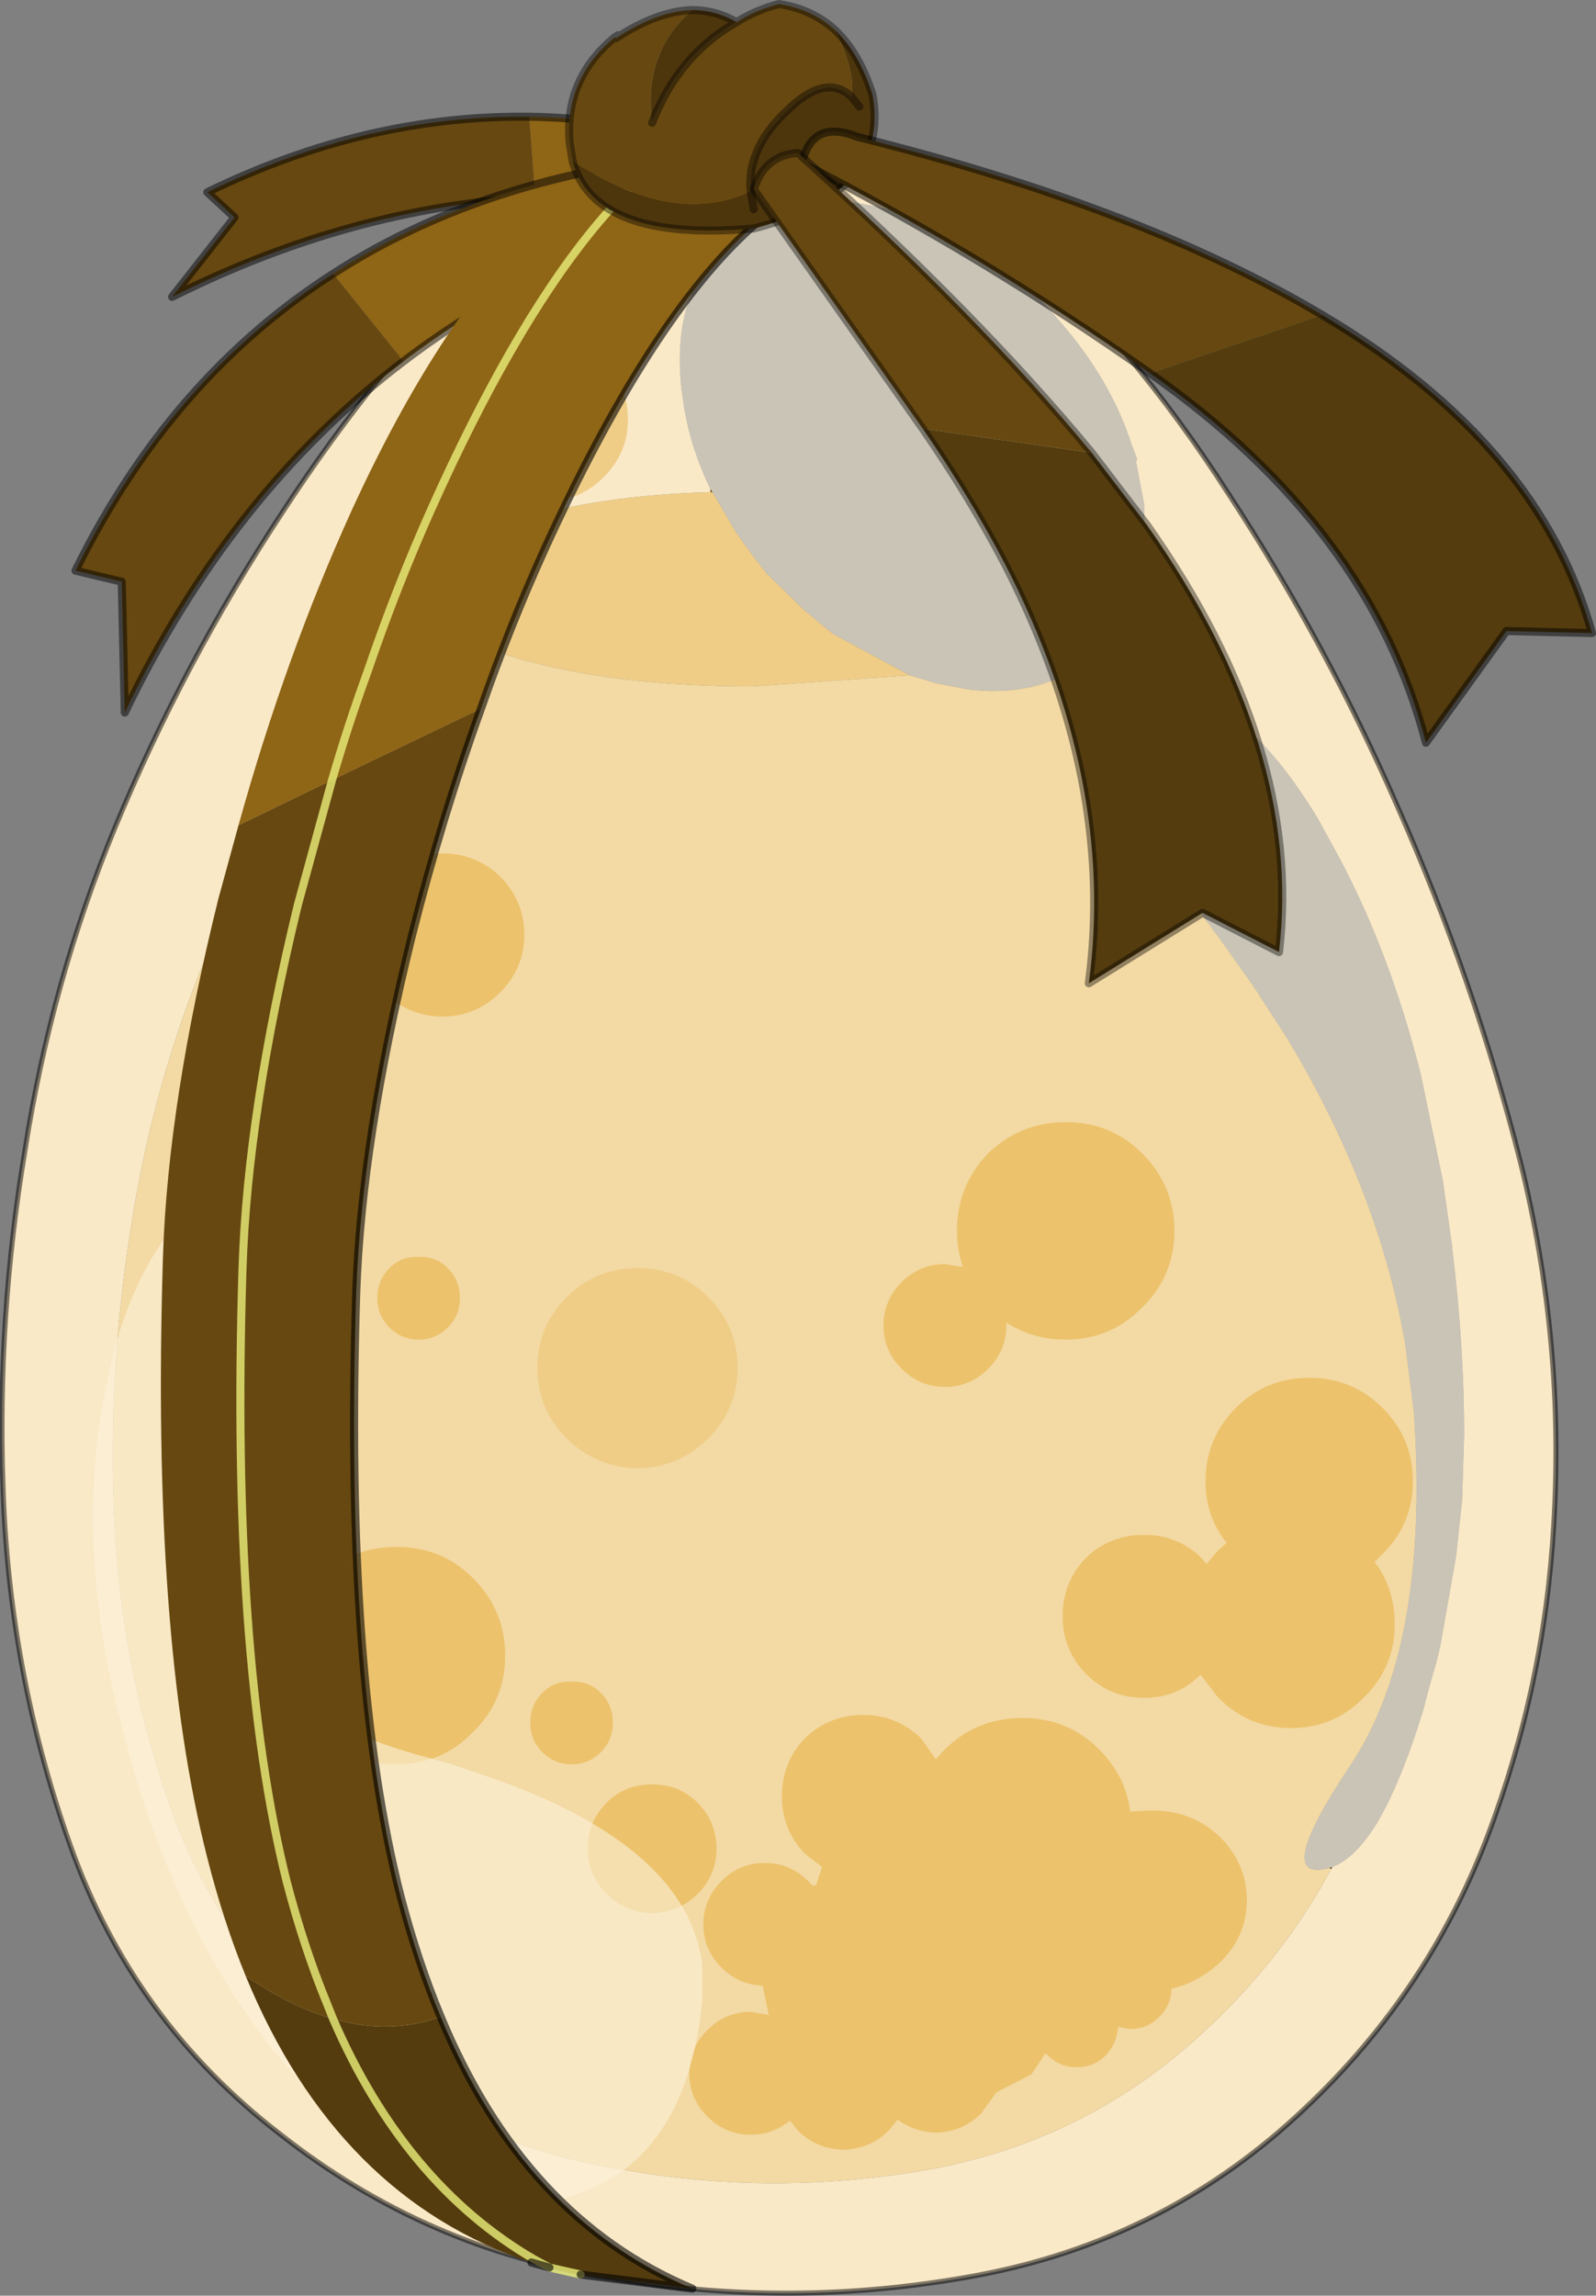 <?xml version="1.0"?>
<svg xmlns="http://www.w3.org/2000/svg" xmlns:xlink="http://www.w3.org/1999/xlink" width="79.3px" height="114.05px"><rect width="100%" height="100%" fill="#808080" stroke="none"/><g transform="matrix(1, 0, 0, 1, -235.35, -143.4)"><use xlink:href="#object-0" width="79.3" height="114.05" transform="matrix(1, 0, 0, 1, 235.35, 143.4)"/></g><defs><g transform="matrix(1, 0, 0, 1, -235.35, -143.4)" id="object-0"><path fill-rule="evenodd" fill="#674810" stroke="none" d="M261.65 149.2L261.95 153.2Q252.8 153.7 243.9 158.15L247 154.2L245.65 152.95Q253.55 149.1 261.65 149.2"/><path fill-rule="evenodd" fill="#8f6516" stroke="none" d="M261.95 153.2L261.65 149.2Q268.3 149.3 275.1 152.05L275.8 154.7Q268.8 152.85 261.95 153.2"/><path fill="none" stroke="#000000" stroke-opacity="0.502" stroke-width="0.4" stroke-linecap="round" stroke-linejoin="round" d="M261.65 149.2Q253.55 149.1 245.65 152.95L247 154.2L243.9 158.15Q252.8 153.7 261.95 153.2Q268.8 152.85 275.8 154.7L275.1 152.05Q268.3 149.3 261.65 149.2"/><path fill-rule="evenodd" fill="#fae9c7" stroke="none" d="M276 149.65Q281.25 150.95 285.2 154.6Q291.6 160.45 296.4 167.95Q301.25 175.35 304.8 183.5Q308.6 192.1 310.9 201.15Q313.1 210.05 312.55 219.15Q312.1 227.15 309.25 234.65Q306.2 242.65 299.75 248.55Q293 254.75 283.85 256.45Q274.65 258.15 265.6 256.55Q256.55 255.15 249.3 249.45Q241.95 243.8 238.85 235.1Q235.8 226.55 235.5 217.3Q235.2 208.85 236.6 200.5Q237.9 192.2 241.05 184.55Q244.45 176.35 249.35 168.9Q254.1 161.6 260.1 155.65Q263.9 152.3 268.4 150.3Q272.05 148.6 276 149.65M290.9 174.65Q291.95 173.1 292.2 171L292.2 168.45L291.8 166.35L291.85 166.2L291.6 165.55Q290.55 162.25 287.95 159.3Q284.25 154.95 279.45 153.8Q274.7 152.55 271.75 155.1L270.95 155.9Q270.2 156.75 269.8 157.85L269.55 158.4Q268.95 160.25 269.2 162.65L269.35 163.7Q269.7 165.75 270.65 167.7L270.65 167.85Q265.15 168 261.05 169.25Q258.95 169.85 257.8 170.6L256.3 172.45L256.2 172.6Q254.3 174.9 252.65 177.5Q248.55 183.75 245.7 190.65Q243 197.1 241.9 204.1Q240.75 211.1 241 218.2Q241.25 225.95 243.8 233.15Q246.4 240.5 252.6 245.25Q258.7 250 266.35 251.2Q273.95 252.55 281.7 251.15Q289.35 249.7 295.05 244.45Q299.05 240.8 301.5 236.25L301.55 236.15Q302.65 235.75 303.75 234Q304.95 232 306.1 228.25L306.3 227.45L306.6 226.4L306.7 226.05L306.9 225.25L307.7 220.7L308 217.9L308.1 214.65Q308.1 210.25 307.5 205.35L307.5 205.3L307.05 202.1L305.95 196.8Q304.3 190.25 301.45 185.2L300.85 184.1Q297 177.7 292.85 177.65L292.25 176.7L290.9 174.65"/><path fill-rule="evenodd" fill="#fcf1da" fill-opacity="0.6" stroke="none" d="M270.65 167.7Q269.7 165.75 269.35 163.7L269.2 162.65Q268.95 160.25 269.55 158.4L269.8 157.85Q270.2 156.75 270.95 155.9L271.75 155.1Q274.7 152.55 279.45 153.8Q284.25 154.95 287.95 159.3Q290.55 162.25 291.6 165.55L291.85 166.2L291.8 166.35L292.2 168.45L292.2 171Q291.95 173.1 290.9 174.65L289.7 175.95Q287.2 178.1 283.45 177.65L281.9 177.35L280.55 176.95L276.75 174.9L275.35 173.75L273.45 171.9L272.9 171.2L271.95 169.9L270.75 167.85L270.65 167.7"/><path fill-rule="evenodd" fill="#f3d9a3" stroke="none" d="M290.9 174.65L292.25 176.7L292.85 177.65L292.1 177.7Q287.2 178.3 296 190.1L297.6 192.35L299.35 195.05Q303.95 202.75 305.2 210.35L305.6 213.55Q306.4 225.2 302.45 231.1Q298.5 237 301.4 236.2L301.5 236.25Q299.05 240.8 295.05 244.45Q289.35 249.7 281.7 251.15Q273.95 252.55 266.35 251.2Q258.7 250 252.6 245.25Q246.4 240.5 243.8 233.15Q241.25 225.95 241 218.2Q240.75 211.1 241.9 204.1Q243 197.1 245.7 190.65Q248.55 183.75 252.65 177.5Q254.3 174.9 256.2 172.6L256.25 172.65Q256.25 174.65 261.05 176.1Q265.9 177.5 272.75 177.5L280.55 176.95L281.9 177.35L283.45 177.65Q287.2 178.1 289.7 175.95L290.9 174.65"/><path fill-rule="evenodd" fill="#674810" stroke="none" d="M301.55 236.15L301.5 236.25L301.4 236.2L301.55 236.15M256.2 172.6L256.3 172.45L256.25 172.65L256.2 172.6"/><path fill-rule="evenodd" fill="#efcd87" stroke="none" d="M256.3 172.45L257.8 170.6Q258.95 169.85 261.05 169.25Q265.15 168 270.65 167.85L270.75 167.85L271.95 169.9L272.9 171.2L273.45 171.9L275.35 173.75L276.75 174.9L280.55 176.95L272.75 177.5Q265.9 177.5 261.05 176.1Q256.25 174.65 256.25 172.65L256.3 172.45"/><path fill-rule="evenodd" fill="#775413" stroke="none" d="M270.65 167.85L270.65 167.7L270.75 167.85L270.65 167.85"/><path fill="none" stroke="#000000" stroke-opacity="0.502" stroke-width="0.25" stroke-linecap="round" stroke-linejoin="round" d="M276 149.65Q272.05 148.6 268.4 150.3Q263.9 152.3 260.1 155.65Q254.1 161.6 249.35 168.9Q244.45 176.35 241.05 184.55Q237.9 192.2 236.6 200.5Q235.2 208.85 235.5 217.3Q235.8 226.55 238.85 235.1Q241.95 243.8 249.3 249.45Q256.55 255.15 265.6 256.55Q274.65 258.15 283.85 256.45Q293 254.75 299.75 248.55Q306.2 242.65 309.25 234.65Q312.1 227.15 312.55 219.15Q313.1 210.05 310.9 201.15Q308.6 192.1 304.8 183.5Q301.25 175.35 296.4 167.95Q291.6 160.45 285.2 154.6Q281.25 150.95 276 149.65"/><path fill-rule="evenodd" fill="#fcf1da" fill-opacity="0.6" stroke="none" d="M301.45 185.2Q304.3 190.25 305.95 196.8L307.05 202.1L307.5 205.3L307.5 205.35Q308.1 210.25 308.1 214.65L308 217.9L307.7 220.7L306.9 225.25L306.7 226.05L306.6 226.4L306.3 227.45L306.1 228.25Q304.95 232 303.75 234Q302.65 235.75 301.55 236.15L301.4 236.2Q298.5 237 302.45 231.1Q306.4 225.2 305.6 213.55L305.2 210.35Q303.95 202.75 299.35 195.05L297.6 192.35L296 190.1Q287.2 178.3 292.1 177.7L292.85 177.65Q297 177.7 300.85 184.1L301.45 185.2"/><path fill-rule="evenodd" fill="#efcd87" stroke="none" d="M258.45 164.25Q258.45 162.55 259.6 161.35Q260.8 160.2 262.5 160.2Q264.15 160.2 265.35 161.35Q266.55 162.55 266.55 164.25Q266.55 165.9 265.35 167.1Q264.15 168.3 262.5 168.3Q260.8 168.3 259.6 167.1Q258.45 165.9 258.45 164.25M270.55 207.85Q272 209.3 272 211.35Q272 213.4 270.55 214.85Q269.1 216.3 267.05 216.35Q264.95 216.3 263.5 214.85Q262.05 213.4 262.05 211.35Q262.05 209.3 263.5 207.85Q264.95 206.4 267.05 206.4Q269.1 206.4 270.55 207.85"/><path fill-rule="evenodd" fill="#ecc26c" stroke="none" d="M254.1 207.9Q254.1 207 254.7 206.4Q255.3 205.8 256.15 205.85Q257 205.8 257.6 206.4Q258.2 207 258.2 207.9Q258.2 208.75 257.6 209.35Q257 209.95 256.15 209.95Q255.3 209.95 254.7 209.35Q254.1 208.75 254.1 207.9M253.3 189.85Q253.3 188.15 254.45 186.95Q255.65 185.8 257.35 185.8Q259 185.8 260.2 186.95Q261.4 188.15 261.4 189.85Q261.4 191.5 260.2 192.7Q259 193.9 257.35 193.9Q255.65 193.9 254.45 192.7Q253.3 191.5 253.3 189.85M285.35 209.25Q285.35 210.5 284.45 211.4Q283.55 212.3 282.3 212.3Q281.05 212.3 280.15 211.4Q279.25 210.5 279.25 209.25Q279.25 208 280.15 207.1Q281.05 206.2 282.3 206.2L283.2 206.35Q282.9 205.5 282.9 204.55Q282.9 202.3 284.45 200.7Q286.05 199.15 288.3 199.15Q290.55 199.15 292.1 200.7Q293.7 202.3 293.7 204.55Q293.7 206.8 292.1 208.35Q290.55 209.95 288.3 209.95Q286.65 209.95 285.35 209.1L285.35 209.25M300.4 211.85Q302.55 211.85 304.05 213.35Q305.55 214.85 305.55 217Q305.55 219.1 304.05 220.6L303.65 221Q304.65 222.3 304.65 224.1Q304.65 226.2 303.15 227.7Q301.65 229.25 299.5 229.25Q297.35 229.25 295.85 227.7L295 226.6Q293.85 227.75 292.2 227.75Q290.5 227.75 289.3 226.55Q288.15 225.35 288.15 223.7Q288.15 222 289.3 220.8Q290.5 219.65 292.2 219.65Q293.85 219.65 295.05 220.8L295.3 221.1L295.85 220.45L296.3 220.05Q295.25 218.75 295.25 217Q295.25 214.85 296.75 213.35Q298.25 211.85 300.4 211.85M281.1 229.75L281.85 230.8L282.3 230.3Q283.9 228.75 286.15 228.75Q288.4 228.75 289.95 230.3Q291.3 231.65 291.5 233.4L292.45 233.35Q294.5 233.3 295.9 234.6Q297.3 235.95 297.3 237.8Q297.3 239.65 295.9 240.95Q294.85 241.9 293.55 242.2Q293.55 243 292.95 243.6Q292.35 244.2 291.5 244.2L290.9 244.1Q290.85 244.9 290.3 245.5Q289.7 246.1 288.85 246.1Q288 246.1 287.4 245.5L287.3 245.4L286.6 246.45L284.85 247.35L284.1 248.4Q283.2 249.3 281.85 249.35Q280.75 249.3 279.95 248.7L279.5 249.25Q278.6 250.15 277.25 250.2Q275.9 250.15 275 249.25L274.6 248.75Q273.75 249.45 272.65 249.45Q271.4 249.45 270.5 248.55Q269.6 247.65 269.6 246.4Q269.6 245.15 270.5 244.25Q271.4 243.35 272.65 243.35L273.55 243.5L273.25 242.05Q272.05 242 271.2 241.15Q270.3 240.25 270.3 239Q270.3 237.75 271.2 236.85Q272.1 235.95 273.35 235.95Q274.6 235.95 275.5 236.85L275.75 237.1L275.9 237.05L276.2 236.15L275.35 235.5Q274.2 234.3 274.2 232.65Q274.2 230.95 275.35 229.75Q276.55 228.6 278.25 228.6Q279.9 228.6 281.1 229.75M258.85 221.8Q260.45 223.4 260.45 225.65Q260.45 227.9 258.85 229.45Q257.3 231.05 255.05 231.05Q252.8 231.05 251.2 229.45Q249.65 227.9 249.65 225.65Q249.65 223.4 251.2 221.8Q252.8 220.25 255.05 220.25Q257.3 220.25 258.85 221.8M263.75 226.95Q264.6 226.9 265.2 227.5Q265.8 228.1 265.8 229Q265.8 229.85 265.2 230.45Q264.6 231.05 263.75 231.05Q262.9 231.05 262.3 230.45Q261.7 229.85 261.7 229Q261.7 228.1 262.3 227.5Q262.9 226.9 263.75 226.95M270 232.95Q270.95 233.9 270.95 235.25Q270.95 236.55 270 237.5Q269.1 238.4 267.75 238.45Q266.4 238.4 265.5 237.5Q264.55 236.55 264.55 235.25Q264.55 233.9 265.5 232.95Q266.4 232.05 267.75 232.05Q269.1 232.05 270 232.95"/><path fill-rule="evenodd" fill="#fcf1da" fill-opacity="0.6" stroke="none" d="M251.3 204.6L250.15 208.35L248.1 213.05L246.7 216.75Q244.95 223 248.75 226.75L250.85 228.35Q253.05 229.75 256.35 230.65L257.65 231L259.7 231.7Q262.45 232.65 264.55 233.85Q269.7 236.8 270.25 241L270.25 242.75Q269.65 249 266 251.45L264.95 252.05L263.6 252.55Q257.7 254.25 251.35 247.95L251.15 247.75L249.25 245.65Q244.45 239.8 241.9 231.05L241.2 228.4Q239 219.3 240.75 211.7L241 210.55Q243.1 202.85 248.6 201.25Q252.15 200.2 251.3 204.6"/><path fill-rule="evenodd" fill="#8f6516" stroke="none" d="M251.9 157Q258.55 152.7 267.55 151.4L270.35 153.95Q261.9 156.4 255.4 161.35L251.9 157"/><path fill-rule="evenodd" fill="#674810" stroke="none" d="M255.4 161.35Q246.8 167.9 241.55 178.8L241.4 172.3L239.1 171.75Q243.8 162.2 251.9 157L255.4 161.35"/><path fill="none" stroke="#000000" stroke-opacity="0.502" stroke-width="0.4" stroke-linecap="round" stroke-linejoin="round" d="M251.9 157Q258.55 152.7 267.55 151.4L270.35 153.95Q261.9 156.4 255.4 161.35Q246.8 167.9 241.55 178.8L241.4 172.3L239.1 171.75Q243.8 162.2 251.9 157"/><path fill-rule="evenodd" fill="#8f6516" stroke="none" d="M276.35 149.6L276.55 149.65Q280.25 150.9 281.95 152.15Q272.5 148.65 262.45 170.6Q260.7 174.45 259.25 178.6L251.85 182.15Q252.65 179.4 253.6 176.8Q255.05 172.55 256.8 168.65Q264.7 151.05 272.3 149.35L276.35 149.6M272.3 149.35Q264.7 151.05 256.8 168.65Q255.05 172.55 253.6 176.8Q252.65 179.4 251.85 182.15L247.2 184.4Q249.55 175.95 252.85 168.7Q261.3 150.3 272.3 149.35"/><path fill-rule="evenodd" fill="#674810" stroke="none" d="M251.85 182.15L259.25 178.6Q257.3 184 255.8 189.95Q253.3 200.05 253.05 207.65Q252.45 226.65 255.25 237.6Q256.1 240.85 257.25 243.6Q254.7 244.5 251.9 243.7L251.6 242.95Q250.45 240.15 249.6 236.9Q246.8 225.7 247.4 206.4Q247.65 198.65 250.15 188.35L251.85 182.15L247.2 184.4L246.2 188.05Q243.7 198.15 243.45 205.75Q242.85 224.75 245.65 235.7Q246.45 238.85 247.55 241.55Q249.8 243.1 251.9 243.7L251.6 242.95Q250.45 240.15 249.6 236.9Q246.8 225.7 247.4 206.4Q247.65 198.65 250.15 188.35L251.85 182.15"/><path fill-rule="evenodd" fill="#543c0e" stroke="none" d="M251.9 243.7Q254.7 244.5 257.25 243.6Q261.4 253.6 269.75 257.1L264.2 256.4L262.65 256.05L261.9 255.65Q255.45 251.9 251.9 243.7Q249.8 243.1 247.55 241.55Q252.1 252.6 261.75 255.8L261.9 255.65Q255.45 251.9 251.9 243.7"/><path fill-rule="evenodd" fill="#bb1a1a" stroke="none" d="M261.9 255.65L262.65 256.05L261.75 255.8L261.9 255.65"/><path fill="none" stroke="#eaef7a" stroke-opacity="0.8" stroke-width="0.4" stroke-linecap="round" stroke-linejoin="round" d="M276.35 149.6L272.3 149.35Q264.7 151.05 256.8 168.65Q255.05 172.55 253.6 176.8Q252.65 179.4 251.85 182.15L250.15 188.35Q247.65 198.65 247.4 206.4Q246.8 225.7 249.6 236.9Q250.45 240.15 251.6 242.95L251.9 243.7Q255.45 251.9 261.9 255.65L262.65 256.05L264.2 256.4"/><path fill="none" stroke="#000000" stroke-opacity="0.6" stroke-width="0.4" stroke-linecap="round" stroke-linejoin="round" d="M259.25 178.6Q260.7 174.45 262.45 170.6Q272.5 148.65 281.95 152.15M257.25 243.6Q256.1 240.85 255.25 237.6Q252.45 226.65 253.05 207.65Q253.3 200.05 255.8 189.95Q257.3 184 259.25 178.6M264.2 256.4L269.75 257.1Q261.4 253.6 257.25 243.6M261.75 255.8L262.65 256.05"/><path fill-rule="evenodd" fill="#4e360c" stroke="none" d="M278.05 148.7L277.65 148.2L278.05 148.7M276.85 144.9Q278.05 146.05 278.7 148.1Q279.6 153 272.8 154.75Q264.9 155.45 263.8 151.4Q268.85 154.7 272.65 152.9Q272.45 150.8 274.4 148.95Q276.35 147 277.65 148.2Q277.9 147.05 276.85 144.9M269.75 143.9Q270.9 143.9 271.95 144.5Q269.05 146.15 267.75 149.5Q267.3 146 269.75 143.9M272.8 153.8L272.65 152.9L272.8 153.8"/><path fill-rule="evenodd" fill="#674810" stroke="none" d="M263.8 151.4L263.65 150.45Q263.4 147.3 265.9 145.25L265.95 145.3Q268 143.95 269.75 143.9Q267.3 146 267.75 149.5Q269.05 146.15 271.95 144.5Q272.9 143.9 274.05 143.6Q275.7 143.85 276.85 144.9Q277.9 147.05 277.65 148.2Q276.35 147 274.4 148.95Q272.45 150.8 272.65 152.9Q268.85 154.7 263.8 151.4"/><path fill="none" stroke="#000000" stroke-opacity="0.4" stroke-width="0.4" stroke-linecap="round" stroke-linejoin="round" d="M277.65 148.2L278.05 148.7M276.85 144.9Q278.05 146.05 278.7 148.1Q279.6 153 272.8 154.75Q264.9 155.45 263.8 151.4L263.65 150.45Q263.4 147.3 265.9 145.25L266.05 145.15L265.95 145.3Q268 143.95 269.75 143.9Q270.9 143.9 271.95 144.5Q272.9 143.9 274.05 143.6Q275.7 143.85 276.85 144.9M277.65 148.2Q276.35 147 274.4 148.95Q272.45 150.8 272.65 152.9L272.8 153.8M271.95 144.5Q269.05 146.15 267.75 149.5"/><path fill-rule="evenodd" fill="#674810" stroke="none" d="M292.5 161.95Q284.2 156.1 275.2 151.5Q275.7 149.3 277.95 150.2Q292.05 153.7 301.05 159.05L292.5 161.95"/><path fill-rule="evenodd" fill="#543c0e" stroke="none" d="M292.5 161.95L301.05 159.05Q311.85 165.45 314.45 174.85L310.2 174.75L306.2 180.3Q303.45 169.65 292.5 161.95"/><path fill="none" stroke="#000000" stroke-opacity="0.502" stroke-width="0.4" stroke-linecap="round" stroke-linejoin="round" d="M301.05 159.05Q292.05 153.7 277.95 150.2Q275.7 149.3 275.2 151.5Q284.2 156.1 292.5 161.95Q303.45 169.65 306.2 180.3L310.2 174.75L314.45 174.85Q311.85 165.45 301.05 159.05"/><path fill-rule="evenodd" fill="#674810" stroke="none" d="M281.2 164.7L272.8 152.8Q273.35 151.1 275 151Q283.95 159.05 289.6 165.9L281.2 164.7"/><path fill-rule="evenodd" fill="#543c0e" stroke="none" d="M281.2 164.7L289.6 165.9L292.35 169.5Q300.1 180.5 298.9 190.7L295.1 188.75L289.45 192.25Q290.8 182.15 285.3 171.45Q283.55 168.1 281.2 164.7"/><path fill="none" stroke="#000000" stroke-opacity="0.4" stroke-width="0.4" stroke-linecap="round" stroke-linejoin="round" d="M289.6 165.9Q283.95 159.05 275 151Q273.35 151.1 272.8 152.8L281.2 164.7Q283.55 168.1 285.3 171.45Q290.8 182.15 289.45 192.25L295.1 188.75L298.9 190.7Q300.1 180.5 292.35 169.5L289.6 165.9"/></g></defs></svg>
